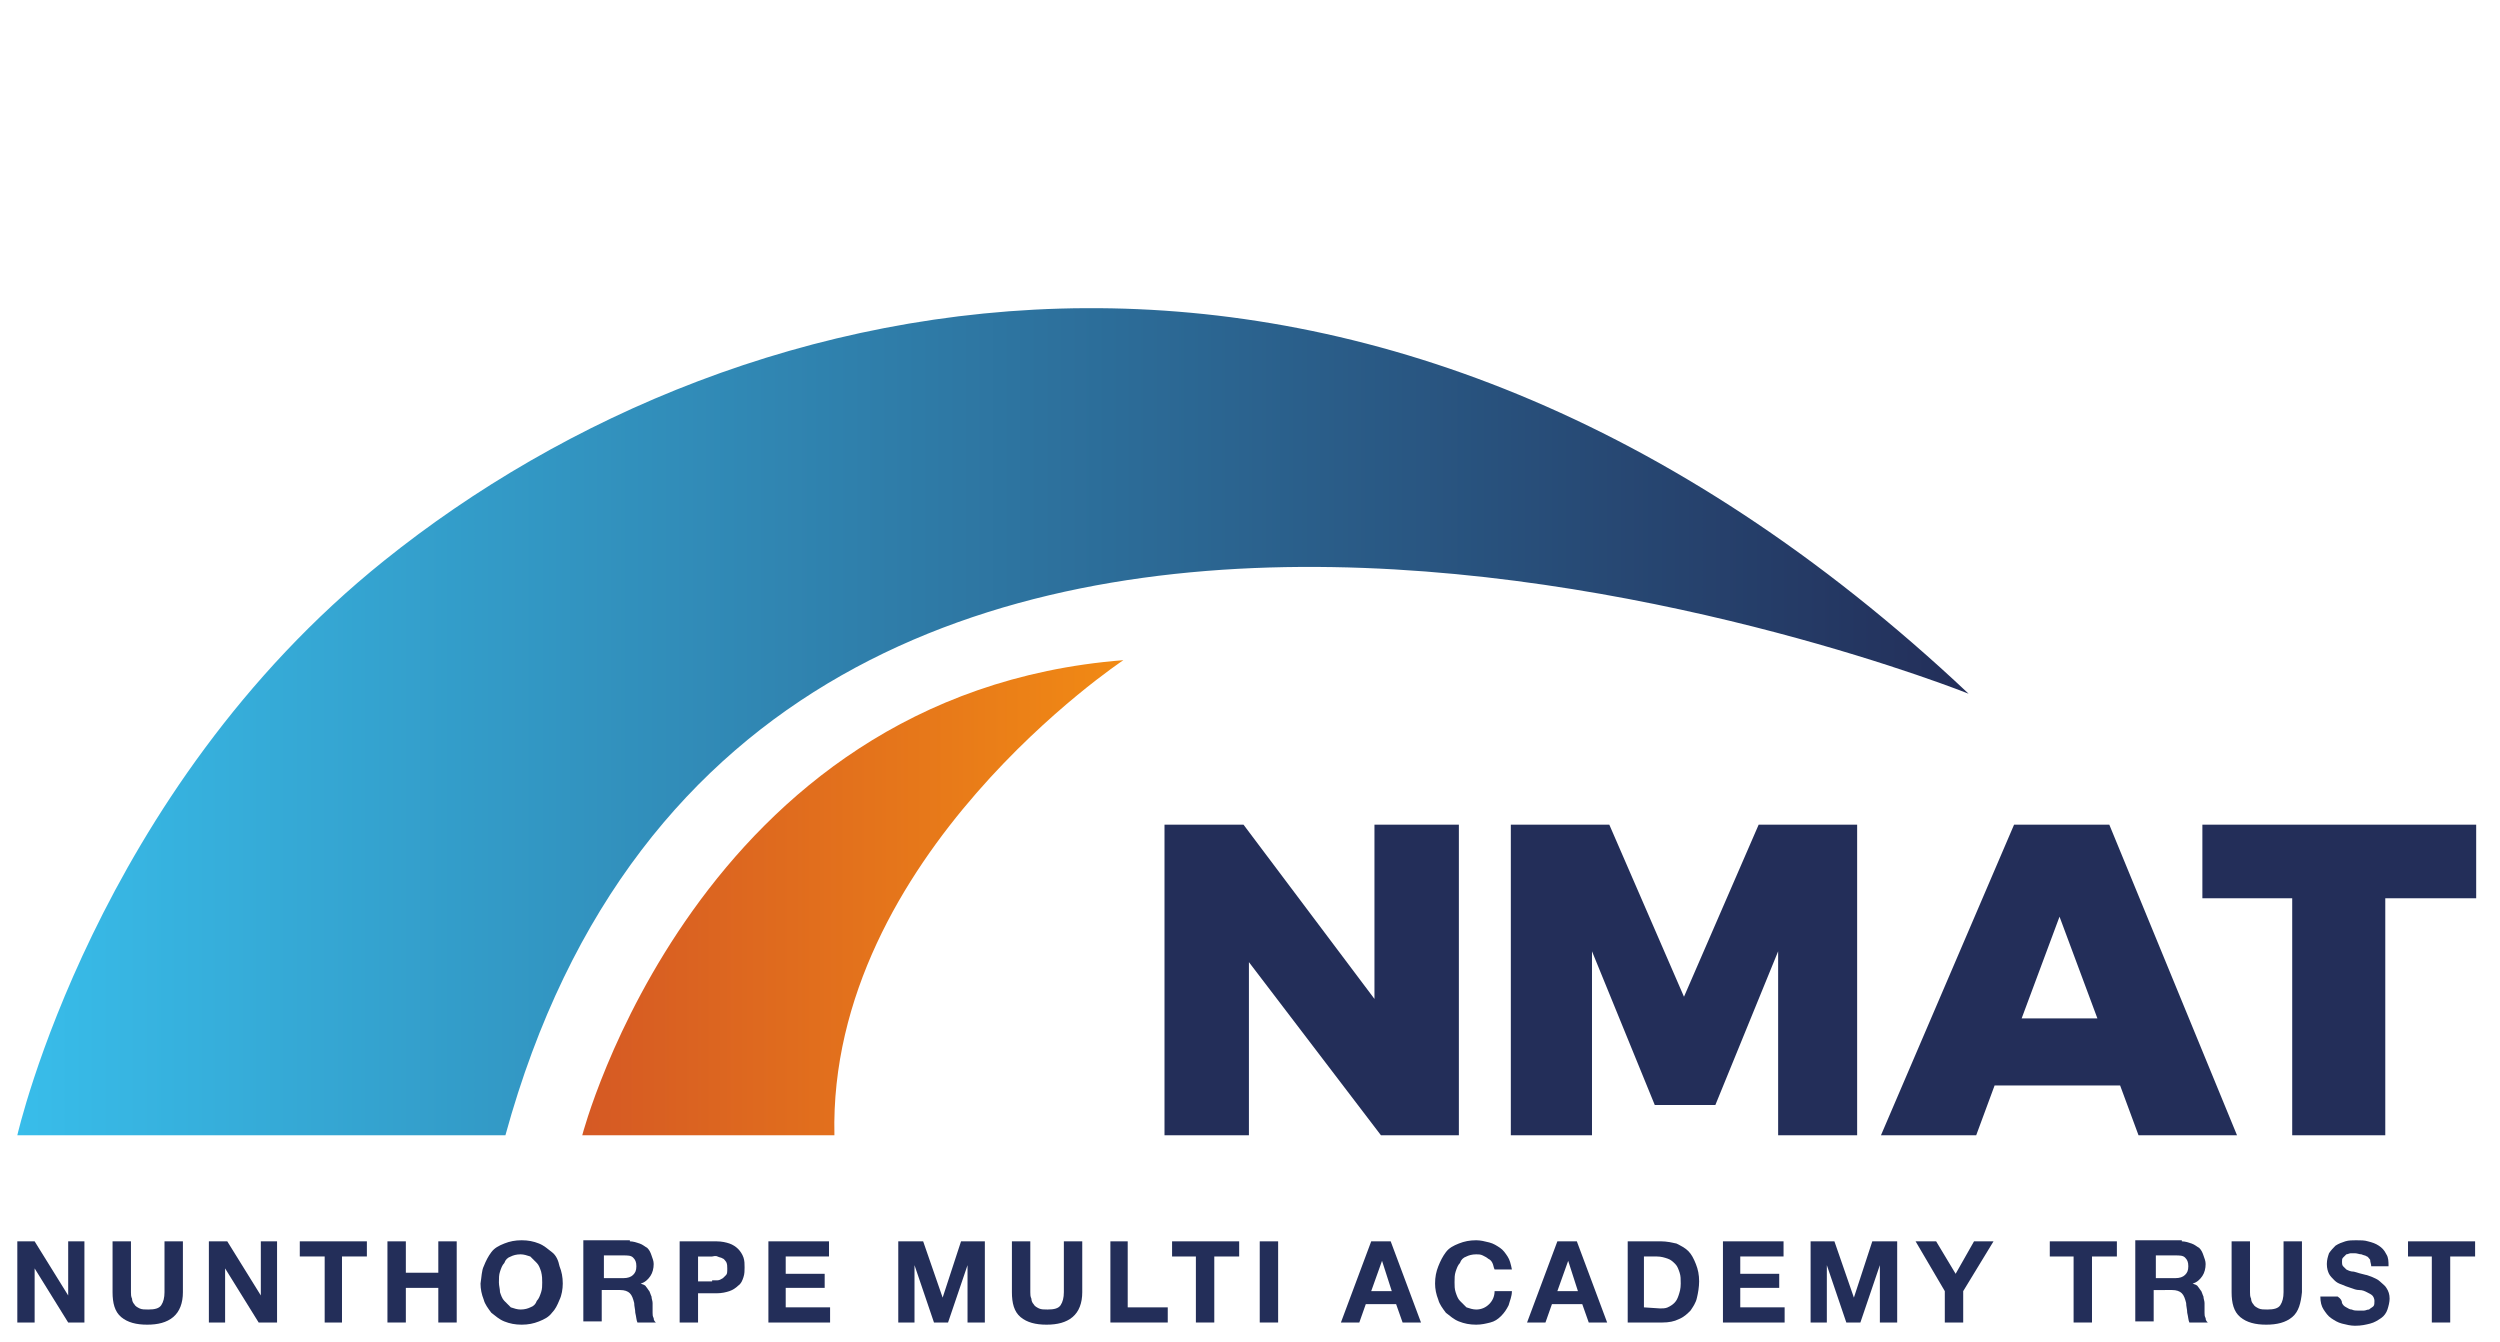 <?xml version="1.0" encoding="utf-8"?>
<!-- Generator: Adobe Illustrator 25.4.1, SVG Export Plug-In . SVG Version: 6.00 Build 0)  -->
<svg version="1.1" id="Layer_1" xmlns="http://www.w3.org/2000/svg" xmlns:xlink="http://www.w3.org/1999/xlink" x="0px" y="0px"
	 viewBox="0 0 231 124" style="enable-background:new 0 0 231 124;" xml:space="preserve">
<style type="text/css">
	.st0{fill:#232E59;}
	.st1{fill:url(#SVGID_1_);}
	.st2{fill:url(#SVGID_00000144316077620530333610000007138025104853084589_);}
</style>
<g>
	<g>
		<path class="st0" d="M3.2,114.7l3.1,5l0,0v-5h1.5v7.5H6.3l-3.1-5l0,0v5H1.6v-7.5H3.2z"/>
		<path class="st0" d="M16,121.7c-0.6,0.5-1.4,0.7-2.4,0.7s-1.8-0.2-2.4-0.7c-0.6-0.5-0.8-1.3-0.8-2.3v-4.7h1.7v4.7
			c0,0.2,0,0.4,0.1,0.6c0,0.2,0.1,0.4,0.2,0.5c0.1,0.2,0.3,0.3,0.5,0.4s0.5,0.1,0.8,0.1c0.6,0,1-0.1,1.2-0.4s0.3-0.7,0.3-1.2v-4.7
			h1.7v4.7C16.9,120.4,16.6,121.2,16,121.7z"/>
		<path class="st0" d="M21,114.7l3.1,5l0,0v-5h1.5v7.5h-1.7l-3.1-5l0,0v5h-1.5v-7.5H21z"/>
		<path class="st0" d="M27.7,116.1v-1.4h6.2v1.4h-2.3v6.1H30v-6.1H27.7z"/>
		<path class="st0" d="M37.5,114.7v2.9h3v-2.9h1.7v7.5h-1.7V119h-3v3.2h-1.7v-7.5H37.5z"/>
		<path class="st0" d="M44.7,117c0.2-0.5,0.4-0.9,0.7-1.3s0.7-0.6,1.2-0.8c0.5-0.2,1-0.3,1.6-0.3s1.1,0.1,1.6,0.3
			c0.5,0.2,0.8,0.5,1.2,0.8s0.6,0.8,0.7,1.3c0.2,0.5,0.3,1,0.3,1.6c0,0.5-0.1,1.1-0.3,1.5c-0.2,0.5-0.4,0.9-0.7,1.2
			c-0.3,0.4-0.7,0.6-1.2,0.8c-0.5,0.2-1,0.3-1.6,0.3s-1.1-0.1-1.6-0.3c-0.5-0.2-0.8-0.5-1.2-0.8c-0.3-0.4-0.6-0.8-0.7-1.2
			c-0.2-0.5-0.3-1-0.3-1.5C44.5,118,44.5,117.4,44.7,117z M46.2,119.4c0.1,0.3,0.2,0.6,0.4,0.8c0.2,0.2,0.4,0.4,0.6,0.6
			c0.3,0.1,0.6,0.2,0.9,0.2c0.4,0,0.7-0.1,0.9-0.2c0.3-0.1,0.5-0.3,0.6-0.6c0.2-0.2,0.3-0.5,0.4-0.8c0.1-0.3,0.1-0.6,0.1-0.9
			s0-0.6-0.1-1c-0.1-0.3-0.2-0.6-0.4-0.8c-0.2-0.2-0.4-0.4-0.6-0.6c-0.3-0.1-0.6-0.2-0.9-0.2c-0.4,0-0.7,0.1-0.9,0.2
			c-0.3,0.1-0.5,0.3-0.6,0.6c-0.2,0.2-0.3,0.5-0.4,0.8c-0.1,0.3-0.1,0.6-0.1,1C46.1,118.8,46.2,119.1,46.2,119.4z"/>
		<path class="st0" d="M58.2,114.7c0.3,0,0.6,0.1,0.9,0.2c0.3,0.1,0.5,0.3,0.7,0.4c0.2,0.2,0.3,0.4,0.4,0.7c0.1,0.3,0.2,0.5,0.2,0.8
			c0,0.4-0.1,0.8-0.3,1.1c-0.2,0.3-0.5,0.6-0.9,0.7l0,0c0.2,0.1,0.4,0.1,0.5,0.3c0.1,0.1,0.2,0.3,0.3,0.4c0.1,0.2,0.1,0.3,0.2,0.5
			c0,0.2,0.1,0.4,0.1,0.6c0,0.1,0,0.3,0,0.4c0,0.2,0,0.3,0,0.5s0,0.3,0.1,0.5c0,0.2,0.1,0.3,0.2,0.4h-1.7c-0.1-0.2-0.1-0.5-0.2-0.9
			c0-0.3-0.1-0.6-0.1-0.9c-0.1-0.4-0.2-0.7-0.4-0.9c-0.2-0.2-0.5-0.3-0.9-0.3h-1.7v2.9h-1.7v-7.5h4.3V114.7z M57.6,118.1
			c0.4,0,0.7-0.1,0.9-0.3c0.2-0.2,0.3-0.4,0.3-0.8s-0.1-0.6-0.3-0.8c-0.2-0.2-0.5-0.2-0.9-0.2h-1.8v2.1
			C55.8,118.1,57.6,118.1,57.6,118.1z"/>
		<path class="st0" d="M66.2,114.7c0.5,0,0.9,0.1,1.2,0.2c0.3,0.1,0.6,0.3,0.8,0.5c0.2,0.2,0.4,0.5,0.5,0.8s0.1,0.6,0.1,0.9
			s0,0.6-0.1,0.9s-0.2,0.6-0.5,0.8c-0.2,0.2-0.5,0.4-0.8,0.5s-0.7,0.2-1.2,0.2h-1.7v2.7h-1.7v-7.5H66.2z M65.8,118.3
			c0.2,0,0.4,0,0.5,0c0.2,0,0.3-0.1,0.5-0.2c0.1-0.1,0.2-0.2,0.3-0.3c0.1-0.1,0.1-0.3,0.1-0.6c0-0.2,0-0.4-0.1-0.6
			c-0.1-0.1-0.2-0.3-0.3-0.3c-0.1-0.1-0.3-0.1-0.5-0.2s-0.4,0-0.5,0h-1.3v2.3h1.3V118.3z"/>
		<path class="st0" d="M76.6,114.7v1.4h-4v1.6h3.6v1.3h-3.6v1.8h4.1v1.4H71v-7.5C71,114.7,76.6,114.7,76.6,114.7z"/>
		<path class="st0" d="M85.3,114.7l1.8,5.2l0,0l1.7-5.2H91v7.5h-1.6v-5.3l0,0l-1.8,5.3h-1.3l-1.8-5.3l0,0v5.3H83v-7.5H85.3z"/>
		<path class="st0" d="M99.1,121.7c-0.6,0.5-1.4,0.7-2.4,0.7s-1.8-0.2-2.4-0.7s-0.8-1.3-0.8-2.3v-4.7h1.7v4.7c0,0.2,0,0.4,0.1,0.6
			c0,0.2,0.1,0.4,0.2,0.5c0.1,0.2,0.3,0.3,0.5,0.4s0.5,0.1,0.8,0.1c0.6,0,1-0.1,1.2-0.4s0.3-0.7,0.3-1.2v-4.7h1.7v4.7
			C100,120.4,99.7,121.2,99.1,121.7z"/>
		<path class="st0" d="M104.2,114.7v6.1h3.7v1.4h-5.3v-7.5H104.2z"/>
		<path class="st0" d="M108.3,116.1v-1.4h6.2v1.4h-2.3v6.1h-1.7v-6.1H108.3z"/>
		<path class="st0" d="M118.1,114.7v7.5h-1.7v-7.5H118.1z"/>
		<path class="st0" d="M128.5,114.7l2.8,7.5h-1.7l-0.6-1.7h-2.8l-0.6,1.7h-1.7l2.8-7.5H128.5z M128.6,119.3l-0.9-2.8l0,0l-1,2.8
			H128.6z"/>
		<path class="st0" d="M137.9,116.7c-0.1-0.2-0.2-0.3-0.4-0.4c-0.1-0.1-0.3-0.2-0.5-0.3c-0.2-0.1-0.4-0.1-0.6-0.1
			c-0.4,0-0.7,0.1-0.9,0.2c-0.3,0.1-0.5,0.3-0.6,0.6c-0.2,0.2-0.3,0.5-0.4,0.8c-0.1,0.3-0.1,0.6-0.1,1c0,0.3,0,0.6,0.1,0.9
			s0.2,0.6,0.4,0.8c0.2,0.2,0.4,0.4,0.6,0.6c0.3,0.1,0.6,0.2,0.9,0.2c0.5,0,0.9-0.2,1.2-0.5s0.5-0.7,0.5-1.2h1.6
			c0,0.5-0.2,0.9-0.3,1.3c-0.2,0.4-0.4,0.7-0.7,1s-0.6,0.5-1,0.6s-0.8,0.2-1.3,0.2c-0.6,0-1.1-0.1-1.6-0.3c-0.5-0.2-0.8-0.5-1.2-0.8
			c-0.3-0.4-0.6-0.8-0.7-1.2c-0.2-0.5-0.3-1-0.3-1.5c0-0.6,0.1-1.1,0.3-1.6s0.4-0.9,0.7-1.3s0.7-0.6,1.2-0.8c0.5-0.2,1-0.3,1.6-0.3
			c0.4,0,0.8,0.1,1.2,0.2s0.7,0.3,1,0.5s0.5,0.5,0.7,0.8s0.3,0.7,0.4,1.2h-1.6C138,117.1,138,116.9,137.9,116.7z"/>
		<path class="st0" d="M145.7,114.7l2.8,7.5h-1.7l-0.6-1.7h-2.8l-0.6,1.7h-1.7l2.8-7.5H145.7z M145.8,119.3l-0.9-2.8l0,0l-1,2.8
			H145.8z"/>
		<path class="st0" d="M153.5,114.7c0.5,0,0.9,0.1,1.4,0.2c0.4,0.2,0.8,0.4,1.1,0.7s0.5,0.7,0.7,1.2s0.3,1,0.3,1.6
			c0,0.5-0.1,1.1-0.2,1.5c-0.1,0.5-0.4,0.9-0.6,1.2c-0.3,0.3-0.6,0.6-1.1,0.8c-0.4,0.2-0.9,0.3-1.5,0.3h-3.2v-7.5
			C150.4,114.7,153.5,114.7,153.5,114.7z M153.4,120.9c0.2,0,0.5,0,0.7-0.1s0.4-0.2,0.6-0.4c0.2-0.2,0.3-0.4,0.4-0.7
			c0.1-0.3,0.2-0.6,0.2-1.1c0-0.4,0-0.7-0.1-1s-0.2-0.6-0.4-0.8c-0.2-0.2-0.4-0.4-0.7-0.5s-0.6-0.2-1-0.2h-1.2v4.7L153.4,120.9
			L153.4,120.9z"/>
		<path class="st0" d="M164.8,114.7v1.4h-4v1.6h3.6v1.3h-3.6v1.8h4.1v1.4h-5.7v-7.5C159.2,114.7,164.8,114.7,164.8,114.7z"/>
		<path class="st0" d="M169.5,114.7l1.8,5.2l0,0l1.7-5.2h2.3v7.5h-1.6v-5.3l0,0l-1.8,5.3h-1.3l-1.8-5.3l0,0v5.3h-1.5v-7.5H169.5z"/>
		<path class="st0" d="M177,114.7h1.9l1.8,3l1.7-3h1.8l-2.8,4.6v2.9h-1.7v-2.9L177,114.7z"/>
		<path class="st0" d="M189.4,116.1v-1.4h6.2v1.4h-2.3v6.1h-1.7v-6.1H189.4z"/>
		<path class="st0" d="M201.6,114.7c0.3,0,0.6,0.1,0.9,0.2c0.3,0.1,0.5,0.3,0.7,0.4c0.2,0.2,0.3,0.4,0.4,0.7
			c0.1,0.3,0.2,0.5,0.2,0.8c0,0.4-0.1,0.8-0.3,1.1c-0.2,0.3-0.5,0.6-0.9,0.7l0,0c0.2,0.1,0.4,0.1,0.5,0.3c0.1,0.1,0.2,0.3,0.3,0.4
			c0.1,0.2,0.1,0.3,0.2,0.5c0,0.2,0.1,0.4,0.1,0.6c0,0.1,0,0.3,0,0.4c0,0.2,0,0.3,0,0.5s0,0.3,0.1,0.5c0,0.2,0.1,0.3,0.2,0.4h-1.7
			c-0.1-0.2-0.1-0.5-0.2-0.9c0-0.3-0.1-0.6-0.1-0.9c-0.1-0.4-0.2-0.7-0.4-0.9c-0.2-0.2-0.5-0.3-0.9-0.3H199v2.9h-1.7v-7.5h4.3V114.7
			z M201,118.1c0.4,0,0.7-0.1,0.9-0.3c0.2-0.2,0.3-0.4,0.3-0.8s-0.1-0.6-0.3-0.8c-0.2-0.2-0.5-0.2-0.9-0.2h-1.8v2.1
			C199.2,118.1,201,118.1,201,118.1z"/>
		<path class="st0" d="M211.8,121.7c-0.6,0.5-1.4,0.7-2.4,0.7s-1.8-0.2-2.4-0.7c-0.6-0.5-0.8-1.3-0.8-2.3v-4.7h1.7v4.7
			c0,0.2,0,0.4,0.1,0.6c0,0.2,0.1,0.4,0.2,0.5c0.1,0.2,0.3,0.3,0.5,0.4s0.5,0.1,0.8,0.1c0.6,0,1-0.1,1.2-0.4s0.3-0.7,0.3-1.2v-4.7
			h1.7v4.7C212.6,120.4,212.4,121.2,211.8,121.7z"/>
		<path class="st0" d="M216.4,120.4c0.1,0.2,0.2,0.3,0.4,0.4s0.3,0.2,0.5,0.2c0.2,0.1,0.4,0.1,0.6,0.1c0.1,0,0.3,0,0.5,0
			s0.3-0.1,0.5-0.1c0.1-0.1,0.3-0.2,0.4-0.3c0.1-0.1,0.1-0.3,0.1-0.5s-0.1-0.4-0.2-0.5c-0.1-0.1-0.3-0.2-0.5-0.3
			c-0.2-0.1-0.4-0.2-0.7-0.2s-0.5-0.1-0.8-0.2s-0.6-0.2-0.8-0.3c-0.3-0.1-0.5-0.2-0.7-0.4c-0.2-0.2-0.4-0.4-0.5-0.6
			s-0.2-0.5-0.2-0.9s0.1-0.7,0.2-1c0.2-0.3,0.4-0.5,0.6-0.7c0.3-0.2,0.6-0.3,0.9-0.4c0.3-0.1,0.7-0.1,1-0.1c0.4,0,0.8,0,1.1,0.1
			c0.4,0.1,0.7,0.2,1,0.4c0.3,0.2,0.5,0.4,0.7,0.8c0.2,0.3,0.2,0.7,0.2,1.1h-1.6c0-0.2-0.1-0.4-0.1-0.6c-0.1-0.1-0.2-0.3-0.3-0.3
			c-0.1-0.1-0.3-0.1-0.5-0.2c-0.2,0-0.4-0.1-0.6-0.1c-0.1,0-0.3,0-0.4,0c-0.1,0-0.3,0.1-0.4,0.1c-0.1,0.1-0.2,0.2-0.3,0.3
			c-0.1,0.1-0.1,0.2-0.1,0.4c0,0.1,0,0.3,0.1,0.4s0.2,0.2,0.3,0.3c0.2,0.1,0.4,0.2,0.7,0.2c0.3,0.1,0.7,0.2,1.1,0.3
			c0.1,0,0.3,0.1,0.6,0.2c0.2,0.1,0.5,0.2,0.7,0.4c0.2,0.2,0.5,0.4,0.6,0.6c0.2,0.3,0.3,0.6,0.3,1c0,0.3-0.1,0.7-0.2,1
			c-0.1,0.3-0.3,0.6-0.6,0.8s-0.6,0.4-1,0.5s-0.8,0.2-1.4,0.2c-0.4,0-0.8-0.1-1.2-0.2s-0.7-0.3-1-0.5s-0.5-0.5-0.7-0.8
			s-0.3-0.7-0.3-1.2h1.6C216.3,120,216.4,120.2,216.4,120.4z"/>
		<path class="st0" d="M222.5,116.1v-1.4h6.2v1.4h-2.3v6.1h-1.7v-6.1H222.5z"/>
	</g>
	
		<linearGradient id="SVGID_1_" gradientUnits="userSpaceOnUse" x1="1.6" y1="59.313" x2="181.9" y2="59.313" gradientTransform="matrix(1 0 0 -1 0 126)">
		<stop  offset="0" style="stop-color:#38BDEA"/>
		<stop  offset="1" style="stop-color:#232E59"/>
	</linearGradient>
	<path class="st1" d="M1.6,104.9c0,0,7.2-31.7,33.9-53.1c33-26.5,91.1-39.8,146.4,12.3c0,0-111.7-44.8-135.2,40.8
		C46.7,104.9,1.6,104.9,1.6,104.9z"/>
	
		<linearGradient id="SVGID_00000149345800029229486330000004722172955860334508_" gradientUnits="userSpaceOnUse" x1="53.8" y1="43.05" x2="103.8" y2="43.05" gradientTransform="matrix(1 0 0 -1 0 126)">
		<stop  offset="0" style="stop-color:#D55924"/>
		<stop  offset="1" style="stop-color:#F18A14"/>
	</linearGradient>
	<path style="fill:url(#SVGID_00000149345800029229486330000004722172955860334508_);" d="M53.8,104.9c0,0,10.6-40.8,50-43.9
		c0,0-27.3,18.1-26.7,43.9H53.8z"/>
	<path class="st0" d="M127.6,104.9l-12.2-16v16h-7.8V76.2h7.3L127,92.3V76.2h7.8v28.7C134.8,104.9,127.6,104.9,127.6,104.9z"/>
	<path class="st0" d="M164.3,104.9v-17l-5.8,14.2h-5.6l-5.8-14.2v17h-7.5V76.2h9.1l6.9,15.9l6.9-15.9h9.1v28.7
		C171.6,104.9,164.3,104.9,164.3,104.9z"/>
	<path class="st0" d="M184.3,100.3l-1.7,4.6h-8.8l12.3-28.7h8.8l11.8,28.7h-9.1l-1.7-4.6C195.9,100.3,184.3,100.3,184.3,100.3z
		 M190.3,84.7l-3.5,9.4h7L190.3,84.7z"/>
	<path class="st0" d="M220.4,83v21.9h-8.6V83h-8.3v-6.8h25.3V83H220.4z"/>
</g>
</svg>
